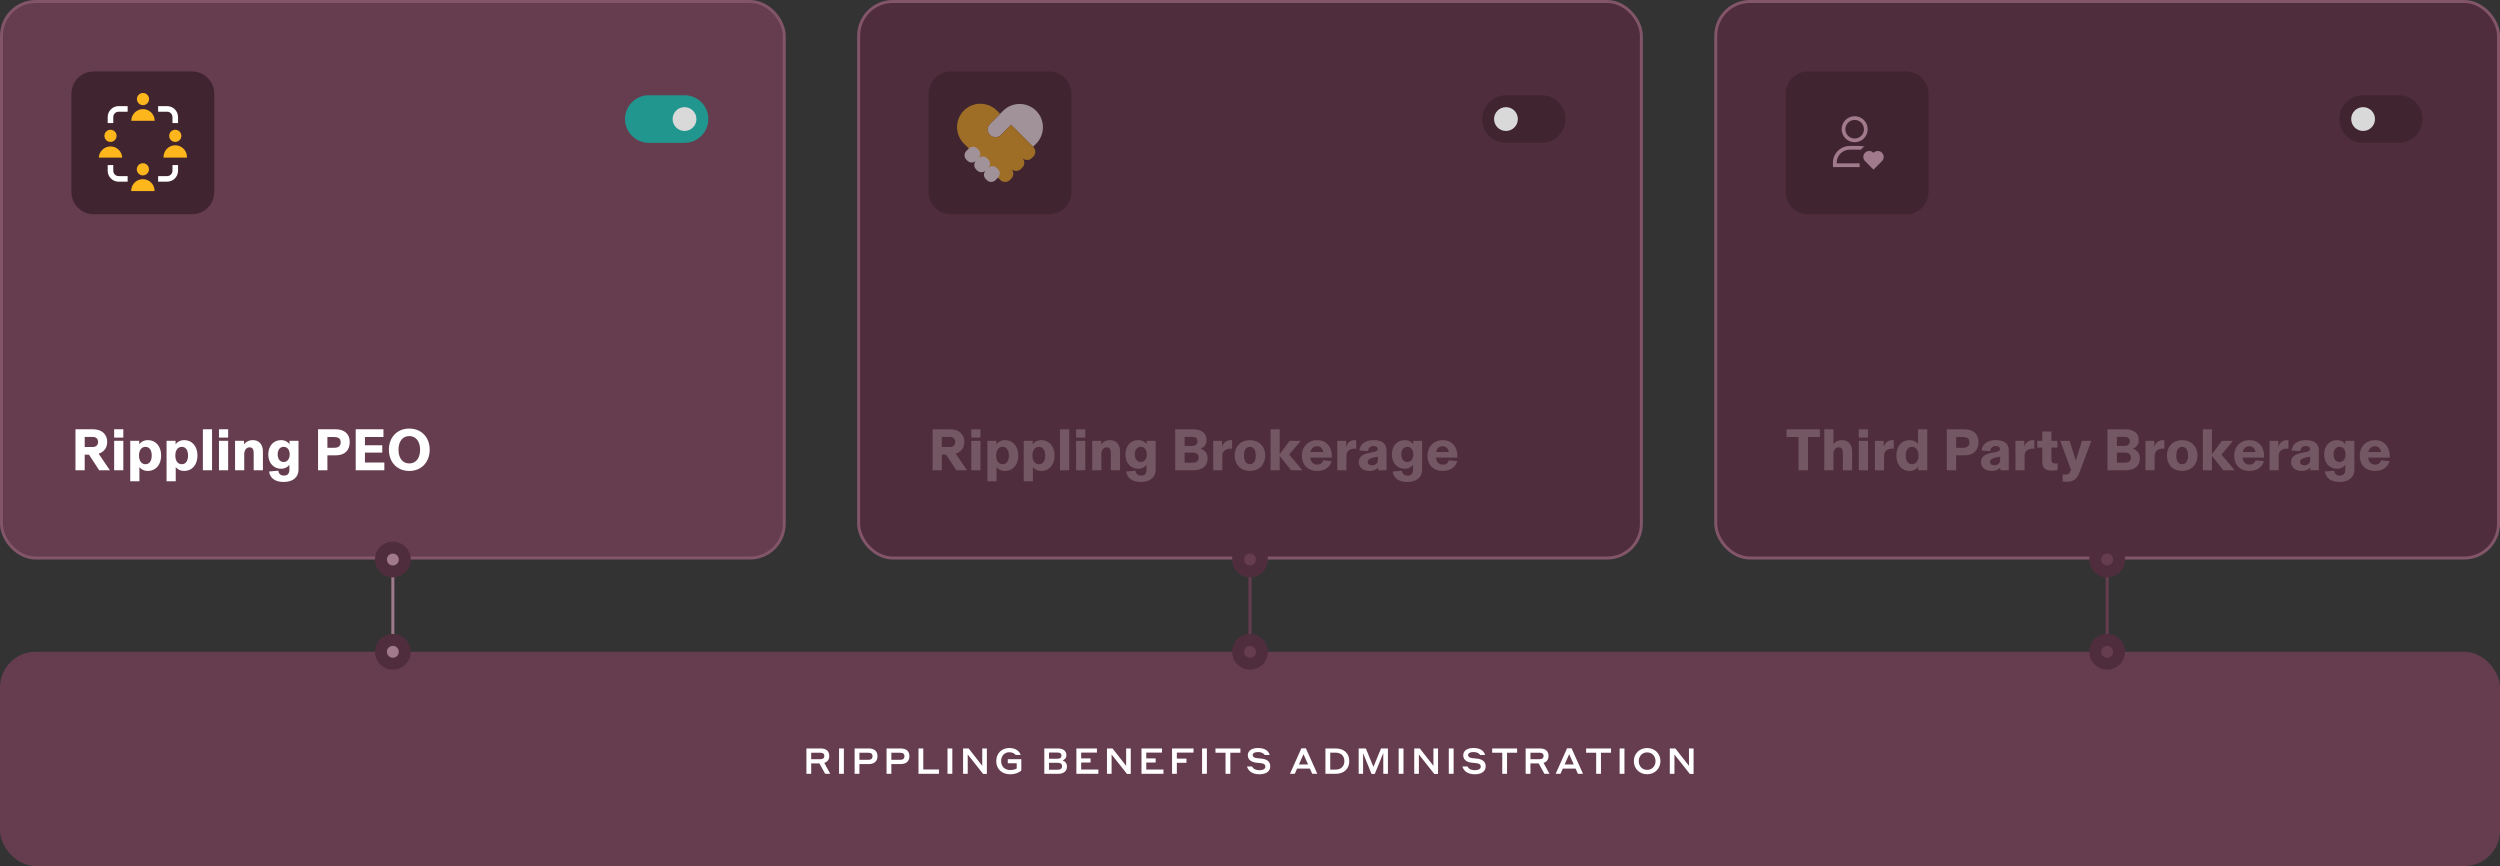 <svg width="840" height="291" viewBox="0 0 840 291" fill="none" xmlns="http://www.w3.org/2000/svg">
<rect x="0" y="0" width="840" height="291" fill="#333333" stroke="none"/>
<rect x="0.5" y="0.5" width="263" height="187" rx="11.5" fill="#663D4F"/>
<rect x="0.5" y="0.5" width="263" height="187" rx="11.5" stroke="#825568"/>
<g clip-path="url(#clip0_3951_4118)">
<path d="M64.5 24H31.5C27.358 24 24 27.358 24 31.5V64.5C24 68.642 27.358 72 31.5 72H64.5C68.642 72 72 68.642 72 64.5V31.5C72 27.358 68.642 24 64.5 24Z" fill="#402530"/>
<path d="M48.045 35.333C49.173 35.333 50.088 34.418 50.088 33.29C50.088 32.161 49.173 31.247 48.045 31.247C46.917 31.247 46.002 32.161 46.002 33.29C46.002 34.418 46.917 35.333 48.045 35.333Z" fill="#FDB71C"/>
<path d="M51.978 40.594C51.978 39.551 51.563 38.55 50.826 37.813C50.088 37.075 49.088 36.661 48.045 36.661C47.002 36.661 46.002 37.075 45.264 37.813C44.526 38.55 44.112 39.551 44.112 40.594H51.978Z" fill="#FDB71C"/>
<path d="M37.129 47.688C38.257 47.688 39.172 46.773 39.172 45.645C39.172 44.517 38.257 43.602 37.129 43.602C36.001 43.602 35.086 44.517 35.086 45.645C35.086 46.773 36.001 47.688 37.129 47.688Z" fill="#FDB71C"/>
<path d="M41.062 52.949C41.013 51.939 40.577 50.987 39.845 50.29C39.113 49.593 38.141 49.204 37.13 49.204C36.119 49.204 35.146 49.593 34.414 50.29C33.682 50.987 33.246 51.939 33.197 52.949H41.062Z" fill="#FDB71C"/>
<path d="M60.775 46.427C61.206 45.384 60.712 44.189 59.669 43.758C58.627 43.326 57.432 43.821 57 44.863C56.568 45.906 57.063 47.1 58.106 47.532C59.148 47.964 60.343 47.469 60.775 46.427Z" fill="#FDB71C"/>
<path d="M62.82 52.949C62.846 52.416 62.764 51.884 62.578 51.384C62.392 50.884 62.106 50.428 61.739 50.041C61.371 49.655 60.928 49.348 60.438 49.138C59.948 48.928 59.42 48.819 58.887 48.819C58.354 48.819 57.826 48.928 57.336 49.138C56.846 49.348 56.404 49.655 56.036 50.041C55.668 50.428 55.383 50.884 55.197 51.384C55.011 51.884 54.928 52.416 54.954 52.949H62.82Z" fill="#FDB71C"/>
<path d="M48.008 58.929C49.136 58.929 50.05 58.015 50.05 56.887C50.05 55.758 49.136 54.844 48.008 54.844C46.879 54.844 45.965 55.758 45.965 56.887C45.965 58.015 46.879 58.929 48.008 58.929Z" fill="#FDB71C"/>
<path d="M51.938 64.192C51.946 63.67 51.85 63.152 51.656 62.668C51.462 62.184 51.173 61.743 50.807 61.371C50.441 61 50.005 60.705 49.524 60.503C49.043 60.302 48.527 60.198 48.005 60.198C47.484 60.198 46.967 60.302 46.486 60.503C46.005 60.705 45.569 61 45.203 61.371C44.837 61.743 44.548 62.184 44.355 62.668C44.16 63.152 44.065 63.67 44.073 64.192H51.938Z" fill="#FDB71C"/>
<path d="M56.156 35.659H53.127V37.534H56.156C56.631 37.534 57.086 37.723 57.422 38.059C57.758 38.394 57.946 38.85 57.947 39.324V41.344H59.822V39.324C59.821 38.352 59.434 37.421 58.747 36.733C58.06 36.046 57.128 35.66 56.156 35.659V35.659Z" fill="white"/>
<path d="M36.188 39.324V41.344H38.062V39.324C38.063 38.85 38.252 38.394 38.587 38.059C38.923 37.723 39.378 37.534 39.853 37.534H42.886V35.659H39.856C38.884 35.659 37.951 36.045 37.263 36.732C36.575 37.42 36.188 38.352 36.188 39.324V39.324Z" fill="white"/>
<path d="M38.062 57.381V55.458H36.188V57.381C36.188 58.352 36.575 59.284 37.262 59.971C37.95 60.659 38.881 61.045 39.853 61.046H42.886V59.171H39.856C39.381 59.172 38.925 58.983 38.589 58.647C38.252 58.311 38.063 57.856 38.062 57.381V57.381Z" fill="white"/>
<path d="M57.951 57.381C57.95 57.855 57.761 58.31 57.426 58.646C57.09 58.982 56.635 59.171 56.16 59.171H53.127V61.046H56.156C57.128 61.045 58.06 60.659 58.747 59.971C59.434 59.284 59.821 58.352 59.822 57.381V55.458H57.947L57.951 57.381Z" fill="white"/>
</g>
<path d="M210 40C210 44.419 213.581 48 218 48H230C234.419 48 238 44.419 238 40C238 35.581 234.419 32 230 32H218C213.581 32 210 35.581 210 40Z" fill="#20968F"/>
<circle cx="230" cy="40" r="4" fill="#D9D9D9"/>
<path d="M36.92 158H33.32L29.9 152.76H28.46V158H25.36V144.24H31.26C34.26 144.24 36.02 145.96 36.02 148.46C36.02 150.72 34.7 151.92 33.14 152.44L36.92 158ZM31.1 146.8H28.46V150.2H31.1C32.3 150.2 32.96 149.5 32.96 148.5C32.96 147.48 32.32 146.8 31.1 146.8ZM41.436 147.04H38.356V144.24H41.436V147.04ZM41.436 158H38.356V148.12H41.436V158ZM46.843 161.7H43.763V148.12H46.783V149.28C47.343 148.52 48.303 147.88 49.723 147.88C52.323 147.88 54.143 149.96 54.143 153.06C54.143 156.16 52.323 158.24 49.723 158.24C48.243 158.24 47.343 157.58 46.843 156.96V161.7ZM48.883 155.98C50.243 155.98 50.983 154.8 50.983 153.06C50.983 151.32 50.243 150.14 48.883 150.14C47.543 150.14 46.703 151.28 46.703 153.06C46.703 154.84 47.543 155.98 48.883 155.98ZM59.046 161.7H55.966V148.12H58.986V149.28C59.546 148.52 60.506 147.88 61.926 147.88C64.526 147.88 66.346 149.96 66.346 153.06C66.346 156.16 64.526 158.24 61.926 158.24C60.446 158.24 59.546 157.58 59.046 156.96V161.7ZM61.086 155.98C62.446 155.98 63.186 154.8 63.186 153.06C63.186 151.32 62.446 150.14 61.086 150.14C59.746 150.14 58.906 151.28 58.906 153.06C58.906 154.84 59.746 155.98 61.086 155.98ZM71.249 158H68.169V144.24H71.249V158ZM76.655 147.04H73.575V144.24H76.655V147.04ZM76.655 158H73.575V148.12H76.655V158ZM82.061 158H78.981V148.12H81.981V149.28H82.001C82.521 148.58 83.521 147.88 84.941 147.88C86.801 147.88 88.341 149.08 88.341 151.68V158H85.241V152.54C85.241 151.26 85.081 150.3 83.841 150.3C82.801 150.3 82.061 151.26 82.061 152.6V158ZM95.279 161.94C92.399 161.94 90.679 160.6 90.419 158.42L93.499 158.16C93.679 159.26 94.299 159.8 95.419 159.8C96.519 159.8 97.239 159.22 97.239 157.8V156.18C96.659 156.96 95.699 157.5 94.419 157.5C92.039 157.5 90.139 155.66 90.139 152.7C90.139 149.7 92.039 147.88 94.419 147.88C95.799 147.88 96.739 148.5 97.279 149.24V148.12H100.299V157.64C100.299 160.58 98.219 161.94 95.279 161.94ZM95.319 155.24C96.579 155.24 97.339 154.12 97.339 152.68C97.339 151.24 96.619 150.14 95.319 150.14C93.999 150.14 93.299 151.26 93.299 152.68C93.299 154.1 93.999 155.24 95.319 155.24ZM106.868 144.24H112.768C115.568 144.24 117.508 145.68 117.508 148.5C117.508 151.46 115.688 153 112.788 153H110.008V158H106.868V144.24ZM110.008 150.46H112.268C113.648 150.46 114.468 149.92 114.468 148.58C114.468 147.22 113.488 146.84 112.208 146.84H110.008V150.46ZM122.62 152.08V155.4H129.14V158H119.52V144.24H128.84V146.84H122.62V149.6H128.44V152.08H122.62ZM137.513 158.24C133.413 158.24 130.673 155.28 130.673 151.12C130.673 146.94 133.413 144 137.513 144C141.613 144 144.373 146.94 144.373 151.12C144.373 155.28 141.593 158.24 137.513 158.24ZM137.513 155.72C139.833 155.72 141.153 153.84 141.153 151.12C141.153 148.4 139.813 146.52 137.513 146.52C135.213 146.52 133.893 148.4 133.893 151.12C133.893 153.84 135.213 155.72 137.513 155.72Z" fill="white"/>
<rect x="288.5" y="0.502" width="263" height="187" rx="11.5" fill="#502D3C"/>
<rect x="288.5" y="0.502" width="263" height="187" rx="11.5" stroke="#825568"/>
<g clip-path="url(#clip1_3951_4118)">
<path d="M352.5 24.002H319.5C315.358 24.002 312 27.36 312 31.502V64.502C312 68.644 315.358 72.002 319.5 72.002H352.5C356.642 72.002 360 68.644 360 64.502V31.502C360 27.36 356.642 24.002 352.5 24.002Z" fill="#402530"/>
<g opacity="0.5">
<path d="M348.134 37.221C347.407 36.493 346.543 35.916 345.593 35.523C344.643 35.129 343.624 34.926 342.595 34.926C341.567 34.926 340.548 35.129 339.598 35.523C338.647 35.916 337.784 36.493 337.057 37.221L336.047 38.23L332.625 41.646C332.136 42.136 331.861 42.8 331.861 43.492C331.861 44.185 332.136 44.849 332.625 45.339C332.867 45.581 333.155 45.773 333.472 45.905C333.789 46.036 334.128 46.103 334.471 46.103C334.814 46.103 335.154 46.036 335.471 45.905C335.787 45.773 336.075 45.581 336.318 45.339L339.703 41.953L339.744 41.995L339.739 41.953L347.106 49.321L348.13 48.296C349.599 46.828 350.425 44.836 350.426 42.759C350.426 40.682 349.602 38.69 348.134 37.221V37.221Z" fill="white"/>
<path d="M342.21 44.421L339.743 41.953L339.748 41.995L339.707 41.953L336.322 45.339C336.079 45.581 335.791 45.773 335.474 45.905C335.158 46.036 334.818 46.103 334.475 46.103C334.132 46.103 333.793 46.036 333.476 45.905C333.159 45.773 332.871 45.581 332.629 45.339V45.339C332.139 44.849 331.865 44.185 331.865 43.492C331.865 42.8 332.139 42.136 332.629 41.646L336.032 38.243L334.943 37.155C334.216 36.428 333.353 35.851 332.402 35.457C331.452 35.063 330.433 34.861 329.405 34.861C328.376 34.861 327.357 35.063 326.407 35.457C325.457 35.851 324.593 36.428 323.866 37.155V37.155C323.139 37.883 322.562 38.746 322.168 39.696C321.774 40.647 321.572 41.665 321.572 42.694C321.572 43.722 321.774 44.741 322.168 45.691C322.562 46.642 323.139 47.505 323.866 48.233L325.548 49.914L335.338 59.656L335.325 59.691L336.112 60.477C336.538 60.904 337.117 61.143 337.72 61.143C338.323 61.143 338.901 60.904 339.328 60.477L339.803 60.001C340.015 59.79 340.182 59.539 340.297 59.263C340.411 58.987 340.47 58.691 340.47 58.393C340.47 58.094 340.411 57.798 340.297 57.522C340.182 57.246 340.015 56.996 339.803 56.785C340.015 56.996 340.265 57.163 340.541 57.278C340.817 57.392 341.113 57.451 341.412 57.451C341.71 57.451 342.006 57.392 342.282 57.278C342.558 57.163 342.809 56.996 343.02 56.785L343.496 56.309C343.708 56.098 343.875 55.847 343.99 55.571C344.104 55.295 344.163 55 344.163 54.701C344.163 54.402 344.104 54.106 343.99 53.83C343.875 53.554 343.708 53.304 343.496 53.093C343.923 53.519 344.501 53.758 345.105 53.758C345.708 53.758 346.286 53.519 346.713 53.093L347.189 52.616C347.615 52.19 347.855 51.611 347.855 51.008C347.855 50.405 347.615 49.827 347.189 49.4L342.21 44.421Z" fill="#FDB71C"/>
<path d="M335.312 56.815L334.928 56.43C334.545 56.048 334.028 55.834 333.488 55.834C332.947 55.834 332.43 56.048 332.048 56.43C332.237 56.241 332.387 56.017 332.489 55.77C332.592 55.523 332.644 55.258 332.644 54.991C332.644 54.723 332.592 54.458 332.489 54.211C332.387 53.964 332.237 53.74 332.048 53.551L331.664 53.167C331.282 52.785 330.764 52.571 330.224 52.571C329.684 52.571 329.166 52.785 328.784 53.167C329.166 52.785 329.38 52.267 329.38 51.727C329.38 51.187 329.166 50.669 328.784 50.287L328.4 49.902C328.018 49.521 327.5 49.306 326.96 49.306C326.42 49.306 325.902 49.521 325.52 49.902L324.676 50.746C324.294 51.128 324.08 51.646 324.08 52.186C324.08 52.726 324.294 53.244 324.676 53.626L325.06 54.01C325.442 54.392 325.96 54.606 326.5 54.606C327.04 54.606 327.558 54.392 327.939 54.01C327.558 54.392 327.343 54.91 327.343 55.45C327.343 55.99 327.558 56.508 327.939 56.89L328.324 57.275C328.706 57.657 329.224 57.871 329.764 57.871C330.304 57.871 330.822 57.657 331.204 57.275C330.822 57.657 330.608 58.175 330.608 58.715C330.608 59.255 330.822 59.773 331.204 60.155L331.588 60.538C331.777 60.727 332.002 60.878 332.249 60.98C332.496 61.083 332.761 61.135 333.028 61.135C333.296 61.135 333.56 61.083 333.808 60.98C334.055 60.878 334.279 60.727 334.468 60.538L335.312 59.694C335.694 59.312 335.908 58.795 335.908 58.255C335.908 57.715 335.694 57.197 335.312 56.815Z" fill="white"/>
</g>
</g>
<path d="M498 40.002C498 44.421 501.581 48.002 506 48.002H518C522.419 48.002 526 44.421 526 40.002C526 35.583 522.419 32.002 518 32.002H506C501.581 32.002 498 35.583 498 40.002Z" fill="#402530"/>
<circle cx="506" cy="40.002" r="4" fill="#D9D9D9"/>
<path opacity="0.2" d="M324.92 158.002H321.32L317.9 152.762H316.46V158.002H313.36V144.242H319.26C322.26 144.242 324.02 145.962 324.02 148.462C324.02 150.722 322.7 151.922 321.14 152.442L324.92 158.002ZM319.1 146.802H316.46V150.202H319.1C320.3 150.202 320.96 149.502 320.96 148.502C320.96 147.482 320.32 146.802 319.1 146.802ZM329.436 147.042H326.356V144.242H329.436V147.042ZM329.436 158.002H326.356V148.122H329.436V158.002ZM334.843 161.702H331.763V148.122H334.783V149.282C335.343 148.522 336.303 147.882 337.723 147.882C340.323 147.882 342.143 149.962 342.143 153.062C342.143 156.162 340.323 158.242 337.723 158.242C336.243 158.242 335.343 157.582 334.843 156.962V161.702ZM336.883 155.982C338.243 155.982 338.983 154.802 338.983 153.062C338.983 151.322 338.243 150.142 336.883 150.142C335.543 150.142 334.703 151.282 334.703 153.062C334.703 154.842 335.543 155.982 336.883 155.982ZM347.046 161.702H343.966V148.122H346.986V149.282C347.546 148.522 348.506 147.882 349.926 147.882C352.526 147.882 354.346 149.962 354.346 153.062C354.346 156.162 352.526 158.242 349.926 158.242C348.446 158.242 347.546 157.582 347.046 156.962V161.702ZM349.086 155.982C350.446 155.982 351.186 154.802 351.186 153.062C351.186 151.322 350.446 150.142 349.086 150.142C347.746 150.142 346.906 151.282 346.906 153.062C346.906 154.842 347.746 155.982 349.086 155.982ZM359.249 158.002H356.169V144.242H359.249V158.002ZM364.655 147.042H361.575V144.242H364.655V147.042ZM364.655 158.002H361.575V148.122H364.655V158.002ZM370.061 158.002H366.981V148.122H369.981V149.282H370.001C370.521 148.582 371.521 147.882 372.941 147.882C374.801 147.882 376.341 149.082 376.341 151.682V158.002H373.241V152.542C373.241 151.262 373.081 150.302 371.841 150.302C370.801 150.302 370.061 151.262 370.061 152.602V158.002ZM383.279 161.942C380.399 161.942 378.679 160.602 378.419 158.422L381.499 158.162C381.679 159.262 382.299 159.802 383.419 159.802C384.519 159.802 385.239 159.222 385.239 157.802V156.182C384.659 156.962 383.699 157.502 382.419 157.502C380.039 157.502 378.139 155.662 378.139 152.702C378.139 149.702 380.039 147.882 382.419 147.882C383.799 147.882 384.739 148.502 385.279 149.242V148.122H388.299V157.642C388.299 160.582 386.219 161.942 383.279 161.942ZM383.319 155.242C384.579 155.242 385.339 154.122 385.339 152.682C385.339 151.242 384.619 150.142 383.319 150.142C381.999 150.142 381.299 151.262 381.299 152.682C381.299 154.102 381.999 155.242 383.319 155.242ZM400.948 158.002H394.868V144.242H400.808C403.648 144.242 405.388 145.462 405.388 147.902C405.388 149.762 404.028 150.562 403.368 150.782V150.802C404.208 150.982 405.768 151.882 405.768 154.002C405.768 156.762 403.788 158.002 400.948 158.002ZM398.028 146.782V149.842H400.528C401.548 149.842 402.368 149.382 402.368 148.242C402.368 147.122 401.548 146.782 400.568 146.782H398.028ZM398.028 152.082V155.462H400.788C401.948 155.462 402.748 154.982 402.748 153.722C402.748 152.562 401.948 152.082 400.788 152.082H398.028ZM413.529 147.882C413.669 147.882 413.789 147.882 413.989 147.902V150.762C413.769 150.742 413.649 150.742 413.469 150.742C411.829 150.742 410.709 151.542 410.709 153.202V158.002H407.649V148.122H410.609V150.122C411.009 148.842 412.009 147.882 413.529 147.882ZM419.961 158.242C416.941 158.242 414.841 156.162 414.841 153.062C414.841 149.962 416.941 147.882 419.961 147.882C422.981 147.882 425.101 149.962 425.101 153.062C425.101 156.162 422.981 158.242 419.961 158.242ZM419.961 155.982C421.301 155.982 421.941 154.782 421.941 153.062C421.941 151.342 421.301 150.142 419.961 150.142C418.641 150.142 417.981 151.342 417.981 153.062C417.981 154.782 418.641 155.982 419.961 155.982ZM433.179 152.742L437.599 158.002H433.819L429.979 153.182V158.002H426.919V144.242H429.979V152.602L433.319 148.122H437.039L433.179 152.742ZM447.49 153.042V153.762H440.29C440.41 155.262 441.29 156.122 442.61 156.122C443.71 156.122 444.39 155.502 444.61 154.662L447.45 154.942C446.93 156.722 445.41 158.242 442.55 158.242C439.57 158.242 437.45 156.382 437.45 153.062C437.45 150.022 439.61 147.882 442.55 147.882C445.49 147.882 447.49 150.022 447.49 153.042ZM440.35 151.862H444.57C444.49 150.842 443.75 149.942 442.55 149.942C441.33 149.942 440.51 150.782 440.35 151.862ZM455.213 147.882C455.353 147.882 455.473 147.882 455.673 147.902V150.762C455.453 150.742 455.333 150.742 455.153 150.742C453.513 150.742 452.393 151.542 452.393 153.202V158.002H449.333V148.122H452.293V150.122C452.693 148.842 453.693 147.882 455.213 147.882ZM460.144 158.242C458.104 158.242 456.544 157.122 456.544 155.262C456.544 153.282 458.164 152.542 460.364 152.102L461.564 151.882C462.424 151.702 462.924 151.502 462.924 150.842C462.924 150.302 462.424 149.862 461.524 149.862C460.424 149.862 459.724 150.542 459.664 151.562L456.744 151.382C456.904 149.342 458.624 147.882 461.484 147.882C464.344 147.882 465.884 149.022 465.884 151.382V158.002H463.044V157.102H463.024C462.564 157.702 461.544 158.242 460.144 158.242ZM461.024 156.342C462.144 156.342 462.984 155.662 462.984 154.522V153.442C462.044 153.582 461.184 153.762 460.564 154.022C459.944 154.282 459.564 154.642 459.564 155.202C459.564 155.922 460.184 156.342 461.024 156.342ZM472.814 161.942C469.934 161.942 468.214 160.602 467.954 158.422L471.034 158.162C471.214 159.262 471.834 159.802 472.954 159.802C474.054 159.802 474.774 159.222 474.774 157.802V156.182C474.194 156.962 473.234 157.502 471.954 157.502C469.574 157.502 467.674 155.662 467.674 152.702C467.674 149.702 469.574 147.882 471.954 147.882C473.334 147.882 474.274 148.502 474.814 149.242V148.122H477.834V157.642C477.834 160.582 475.754 161.942 472.814 161.942ZM472.854 155.242C474.114 155.242 474.874 154.122 474.874 152.682C474.874 151.242 474.154 150.142 472.854 150.142C471.534 150.142 470.834 151.262 470.834 152.682C470.834 154.102 471.534 155.242 472.854 155.242ZM489.682 153.042V153.762H482.482C482.602 155.262 483.482 156.122 484.802 156.122C485.902 156.122 486.582 155.502 486.802 154.662L489.642 154.942C489.122 156.722 487.602 158.242 484.742 158.242C481.762 158.242 479.642 156.382 479.642 153.062C479.642 150.022 481.802 147.882 484.742 147.882C487.682 147.882 489.682 150.022 489.682 153.042ZM482.542 151.862H486.762C486.682 150.842 485.942 149.942 484.742 149.942C483.522 149.942 482.702 150.782 482.542 151.862Z" fill="white"/>
<rect x="576.5" y="0.502" width="263" height="187" rx="11.5" fill="#502D3C"/>
<rect x="576.5" y="0.502" width="263" height="187" rx="11.5" stroke="#825568"/>
<g clip-path="url(#clip2_3951_4118)">
<path d="M640.5 24.002H607.5C603.358 24.002 600 27.36 600 31.502V64.502C600 68.644 603.358 72.002 607.5 72.002H640.5C644.642 72.002 648 68.644 648 64.502V31.502C648 27.36 644.642 24.002 640.5 24.002Z" fill="#402530"/>
</g>
<path d="M618.792 43.419C618.792 41.003 620.75 39.044 623.167 39.044C625.583 39.044 627.542 41.003 627.542 43.419C627.542 45.835 625.582 47.794 623.167 47.794C620.751 47.794 618.792 45.835 618.792 43.419ZM623.167 40.294C621.441 40.294 620.042 41.693 620.042 43.419C620.042 45.145 621.441 46.544 623.167 46.544C624.892 46.544 626.292 45.145 626.292 43.419C626.292 41.693 624.892 40.294 623.167 40.294Z" fill="#A17A8B"/>
<g clip-path="url(#clip3_3951_4118)">
<path d="M629.459 51.312C628.684 50.533 627.428 50.533 626.653 51.312C625.879 52.089 625.879 53.349 626.653 54.127L629.5 56.986L632.347 54.127C633.121 53.349 633.121 52.089 632.347 51.312C631.572 50.533 630.316 50.533 629.541 51.312L629.5 51.353L629.459 51.312Z" fill="#A17A8B"/>
</g>
<path d="M624.833 49.044C625.421 49.044 625.987 49.135 626.52 49.303C626.202 49.392 625.903 49.561 625.653 49.812C625.501 49.964 625.379 50.135 625.287 50.317C625.138 50.302 624.986 50.294 624.833 50.294H621.5C619.084 50.294 617.125 52.253 617.125 54.669V54.877H624.827V56.127H615.875V54.669C615.875 51.562 618.393 49.044 621.5 49.044H624.833Z" fill="#A17A8B"/>
<path d="M786 40.002C786 44.421 789.581 48.002 794 48.002H806C810.419 48.002 814 44.421 814 40.002C814 35.583 810.419 32.002 806 32.002H794C789.581 32.002 786 35.583 786 40.002Z" fill="#402530"/>
<circle cx="794" cy="40.002" r="4" fill="#D9D9D9"/>
<path opacity="0.2" d="M607.48 158.002H604.3V146.842H600.26V144.242H611.48V146.842H607.48V158.002ZM616.03 158.002H612.95V144.242H616.03V149.182H616.05C616.59 148.522 617.57 147.882 618.91 147.882C620.77 147.882 622.31 149.082 622.31 151.682V158.002H619.21V152.542C619.21 151.262 619.05 150.302 617.81 150.302C616.77 150.302 616.03 151.262 616.03 152.602V158.002ZM627.647 147.042H624.567V144.242H627.647V147.042ZM627.647 158.002H624.567V148.122H627.647V158.002ZM635.854 147.882C635.994 147.882 636.114 147.882 636.314 147.902V150.762C636.094 150.742 635.974 150.742 635.794 150.742C634.154 150.742 633.034 151.542 633.034 153.202V158.002H629.974V148.122H632.934V150.122C633.334 148.842 634.334 147.882 635.854 147.882ZM641.585 158.242C638.985 158.242 637.185 156.162 637.185 153.062C637.185 149.962 638.985 147.882 641.585 147.882C643.065 147.882 643.985 148.542 644.465 149.162V144.242H647.565V158.002H644.525V156.842C643.985 157.602 643.005 158.242 641.585 158.242ZM642.425 155.982C643.765 155.982 644.625 154.842 644.625 153.062C644.625 151.282 643.765 150.142 642.425 150.142C641.065 150.142 640.325 151.322 640.325 153.062C640.325 154.802 641.065 155.982 642.425 155.982ZM654.13 144.242H660.03C662.83 144.242 664.77 145.682 664.77 148.502C664.77 151.462 662.95 153.002 660.05 153.002H657.27V158.002H654.13V144.242ZM657.27 150.462H659.53C660.91 150.462 661.73 149.922 661.73 148.582C661.73 147.222 660.75 146.842 659.47 146.842H657.27V150.462ZM669.211 158.242C667.171 158.242 665.611 157.122 665.611 155.262C665.611 153.282 667.231 152.542 669.431 152.102L670.631 151.882C671.491 151.702 671.991 151.502 671.991 150.842C671.991 150.302 671.491 149.862 670.591 149.862C669.491 149.862 668.791 150.542 668.731 151.562L665.811 151.382C665.971 149.342 667.691 147.882 670.551 147.882C673.411 147.882 674.951 149.022 674.951 151.382V158.002H672.111V157.102H672.091C671.631 157.702 670.611 158.242 669.211 158.242ZM670.091 156.342C671.211 156.342 672.051 155.662 672.051 154.522V153.442C671.111 153.582 670.251 153.762 669.631 154.022C669.011 154.282 668.631 154.642 668.631 155.202C668.631 155.922 669.251 156.342 670.091 156.342ZM683.08 147.882C683.22 147.882 683.34 147.882 683.54 147.902V150.762C683.32 150.742 683.2 150.742 683.02 150.742C681.38 150.742 680.26 151.542 680.26 153.202V158.002H677.2V148.122H680.16V150.122C680.56 148.842 681.56 147.882 683.08 147.882ZM689.481 158.142C687.981 158.142 686.941 157.682 686.501 156.762C686.261 156.322 686.201 155.782 686.201 154.982V150.402H684.521V148.122H686.201V145.002H689.281V148.122H691.301V150.402H689.281V154.582C689.281 155.442 689.761 155.742 690.501 155.742C690.881 155.742 691.081 155.702 691.361 155.662V157.942C690.781 158.062 690.141 158.142 689.481 158.142ZM697.469 154.802L699.529 148.122H702.689L698.829 158.442C697.889 160.982 696.809 161.862 694.369 161.862C693.849 161.862 693.429 161.802 693.029 161.742V159.402C693.389 159.442 693.629 159.462 693.969 159.462C694.909 159.462 695.309 159.082 695.629 158.422L695.869 157.922L692.249 148.122H695.409L697.469 154.802ZM714.19 158.002H708.11V144.242H714.05C716.89 144.242 718.63 145.462 718.63 147.902C718.63 149.762 717.27 150.562 716.61 150.782V150.802C717.45 150.982 719.01 151.882 719.01 154.002C719.01 156.762 717.03 158.002 714.19 158.002ZM711.27 146.782V149.842H713.77C714.79 149.842 715.61 149.382 715.61 148.242C715.61 147.122 714.79 146.782 713.81 146.782H711.27ZM711.27 152.082V155.462H714.03C715.19 155.462 715.99 154.982 715.99 153.722C715.99 152.562 715.19 152.082 714.03 152.082H711.27ZM726.772 147.882C726.912 147.882 727.032 147.882 727.232 147.902V150.762C727.012 150.742 726.892 150.742 726.712 150.742C725.072 150.742 723.952 151.542 723.952 153.202V158.002H720.892V148.122H723.852V150.122C724.252 148.842 725.252 147.882 726.772 147.882ZM733.203 158.242C730.183 158.242 728.083 156.162 728.083 153.062C728.083 149.962 730.183 147.882 733.203 147.882C736.223 147.882 738.343 149.962 738.343 153.062C738.343 156.162 736.223 158.242 733.203 158.242ZM733.203 155.982C734.543 155.982 735.183 154.782 735.183 153.062C735.183 151.342 734.543 150.142 733.203 150.142C731.883 150.142 731.223 151.342 731.223 153.062C731.223 154.782 731.883 155.982 733.203 155.982ZM746.421 152.742L750.841 158.002H747.061L743.221 153.182V158.002H740.161V144.242H743.221V152.602L746.561 148.122H750.281L746.421 152.742ZM760.732 153.042V153.762H753.532C753.652 155.262 754.532 156.122 755.852 156.122C756.952 156.122 757.632 155.502 757.852 154.662L760.692 154.942C760.172 156.722 758.652 158.242 755.792 158.242C752.812 158.242 750.692 156.382 750.692 153.062C750.692 150.022 752.852 147.882 755.792 147.882C758.732 147.882 760.732 150.022 760.732 153.042ZM753.592 151.862H757.812C757.732 150.842 756.992 149.942 755.792 149.942C754.572 149.942 753.752 150.782 753.592 151.862ZM768.455 147.882C768.595 147.882 768.715 147.882 768.915 147.902V150.762C768.695 150.742 768.575 150.742 768.395 150.742C766.755 150.742 765.635 151.542 765.635 153.202V158.002H762.575V148.122H765.535V150.122C765.935 148.842 766.935 147.882 768.455 147.882ZM773.387 158.242C771.347 158.242 769.787 157.122 769.787 155.262C769.787 153.282 771.407 152.542 773.607 152.102L774.807 151.882C775.667 151.702 776.167 151.502 776.167 150.842C776.167 150.302 775.667 149.862 774.767 149.862C773.667 149.862 772.967 150.542 772.907 151.562L769.987 151.382C770.147 149.342 771.867 147.882 774.727 147.882C777.587 147.882 779.127 149.022 779.127 151.382V158.002H776.287V157.102H776.267C775.807 157.702 774.787 158.242 773.387 158.242ZM774.267 156.342C775.387 156.342 776.227 155.662 776.227 154.522V153.442C775.287 153.582 774.427 153.762 773.807 154.022C773.187 154.282 772.807 154.642 772.807 155.202C772.807 155.922 773.427 156.342 774.267 156.342ZM786.056 161.942C783.176 161.942 781.456 160.602 781.196 158.422L784.276 158.162C784.456 159.262 785.076 159.802 786.196 159.802C787.296 159.802 788.016 159.222 788.016 157.802V156.182C787.436 156.962 786.476 157.502 785.196 157.502C782.816 157.502 780.916 155.662 780.916 152.702C780.916 149.702 782.816 147.882 785.196 147.882C786.576 147.882 787.516 148.502 788.056 149.242V148.122H791.076V157.642C791.076 160.582 788.996 161.942 786.056 161.942ZM786.096 155.242C787.356 155.242 788.116 154.122 788.116 152.682C788.116 151.242 787.396 150.142 786.096 150.142C784.776 150.142 784.076 151.262 784.076 152.682C784.076 154.102 784.776 155.242 786.096 155.242ZM802.924 153.042V153.762H795.724C795.844 155.262 796.724 156.122 798.044 156.122C799.144 156.122 799.824 155.502 800.044 154.662L802.884 154.942C802.364 156.722 800.844 158.242 797.984 158.242C795.004 158.242 792.884 156.382 792.884 153.062C792.884 150.022 795.044 147.882 797.984 147.882C800.924 147.882 802.924 150.022 802.924 153.042ZM795.784 151.862H800.004C799.924 150.842 799.184 149.942 797.984 149.942C796.764 149.942 795.944 150.782 795.784 151.862Z" fill="white"/>
<rect y="219" width="840" height="72" rx="12" fill="#663D4F"/>
<path d="M270.955 260V251.48H275.719C277.591 251.48 278.635 252.344 278.635 254.024C278.635 255.176 278.047 255.992 276.955 256.328L278.959 260H277.255L275.323 256.496H272.563V260H270.955ZM275.587 252.908H272.563V255.092H275.587C276.511 255.092 276.979 254.732 276.979 254.024C276.979 253.244 276.511 252.908 275.587 252.908ZM281.92 260V251.48H283.54V260H281.92ZM287.155 260V251.48H291.859C293.779 251.48 294.835 252.392 294.835 254.084C294.835 255.728 293.779 256.736 291.859 256.736H288.763V260H287.155ZM291.775 252.92H288.763V255.296H291.775C292.723 255.296 293.179 254.828 293.179 254.108C293.179 253.34 292.735 252.92 291.775 252.92ZM297.885 260V251.48H302.589C304.509 251.48 305.565 252.392 305.565 254.084C305.565 255.728 304.509 256.736 302.589 256.736H299.493V260H297.885ZM302.505 252.92H299.493V255.296H302.505C303.453 255.296 303.909 254.828 303.909 254.108C303.909 253.34 303.465 252.92 302.505 252.92ZM315.491 258.548V260H308.615V251.48H310.223V258.548H315.491ZM318.362 260V251.48H319.982V260H318.362ZM331.588 251.48V260.036H330.328L325.156 253.508V260H323.596V251.48H325.468L330.04 257.324V251.48H331.588ZM343.162 258.896C342.586 259.412 341.362 260.156 339.406 260.156C336.574 260.156 334.738 258.344 334.738 255.716C334.738 253.172 336.562 251.324 339.118 251.324C341.626 251.324 342.67 252.752 342.958 253.664H341.254C341.002 253.352 340.378 252.752 339.118 252.752C337.438 252.752 336.382 254.036 336.382 255.716C336.382 257.492 337.546 258.728 339.418 258.728C340.522 258.728 341.266 258.44 341.614 258.2V256.46H338.614V255.092H343.162V258.896ZM350.889 260V251.48H355.449C357.309 251.48 358.305 252.344 358.305 253.784C358.305 254.72 357.669 255.284 357.021 255.512C357.813 255.764 358.497 256.448 358.497 257.564C358.497 259.052 357.489 260 355.521 260H350.889ZM355.269 252.848H352.473V254.936H355.269C356.193 254.936 356.649 254.588 356.649 253.892C356.649 253.172 356.181 252.848 355.269 252.848ZM355.329 256.292H352.473V258.632H355.329C356.373 258.632 356.853 258.224 356.853 257.456C356.853 256.676 356.349 256.292 355.329 256.292ZM361.666 260V251.48H368.566V252.872H363.274V254.816H366.43V256.22H363.274V258.572H369.046V260H361.666ZM379.932 251.48V260.036H378.672L373.5 253.508V260H371.94V251.48H373.812L378.384 257.324V251.48H379.932ZM383.537 260V251.48H390.437V252.872H385.145V254.816H388.301V256.22H385.145V258.572H390.917V260H383.537ZM393.811 260V251.48H401.023V252.884H395.419V254.888H398.647V256.292H395.419V260H393.811ZM403.897 260V251.48H405.517V260H403.897ZM408.399 252.92V251.48H416.775V252.92H413.391V260H411.783V252.92H408.399ZM422.675 252.692C421.511 252.692 420.899 253.088 420.899 253.712C420.899 254.288 421.391 254.624 422.291 254.732C422.819 254.78 423.215 254.828 423.791 254.888C425.483 255.044 426.803 255.728 426.803 257.504C426.803 259.04 425.591 260.156 423.179 260.156C420.407 260.156 419.315 258.74 418.991 257.528H420.707C420.935 258.068 421.619 258.788 423.179 258.788C424.475 258.788 425.159 258.296 425.159 257.612C425.159 256.796 424.559 256.532 423.683 256.424L422.171 256.268C420.479 256.112 419.267 255.284 419.267 253.76C419.267 252.236 420.647 251.324 422.675 251.324C425.351 251.324 426.347 252.596 426.599 253.688H424.955C424.691 253.268 424.079 252.692 422.675 252.692ZM440.903 260L440.123 258.248H435.827L435.047 260H433.427L437.255 251.444H438.779L442.619 260H440.903ZM436.439 256.856H439.511L437.975 253.412L436.439 256.856ZM445.35 260V251.48H448.794C451.518 251.48 453.354 253.052 453.354 255.74C453.354 258.392 451.53 260 448.794 260H445.35ZM448.77 252.896H446.958V258.584H448.77C450.546 258.584 451.71 257.504 451.71 255.74C451.71 253.928 450.546 252.896 448.77 252.896ZM458.926 251.48L461.47 257.684L464.026 251.48H466.342V260H464.782V253.016L461.926 260.036H460.834L458.002 253.076V260H456.514V251.48H458.926ZM469.952 260V251.48H471.572V260H469.952ZM483.178 251.48V260.036H481.918L476.746 253.508V260H475.186V251.48H477.058L481.63 257.324V251.48H483.178ZM486.795 260V251.48H488.415V260H486.795ZM495.054 252.692C493.89 252.692 493.278 253.088 493.278 253.712C493.278 254.288 493.77 254.624 494.67 254.732C495.198 254.78 495.594 254.828 496.17 254.888C497.862 255.044 499.182 255.728 499.182 257.504C499.182 259.04 497.97 260.156 495.558 260.156C492.786 260.156 491.694 258.74 491.37 257.528H493.086C493.314 258.068 493.998 258.788 495.558 258.788C496.854 258.788 497.538 258.296 497.538 257.612C497.538 256.796 496.938 256.532 496.062 256.424L494.55 256.268C492.858 256.112 491.646 255.284 491.646 253.76C491.646 252.236 493.026 251.324 495.054 251.324C497.73 251.324 498.726 252.596 498.978 253.688H497.334C497.07 253.268 496.458 252.692 495.054 252.692ZM501.372 252.92V251.48H509.748V252.92H506.364V260H504.756V252.92H501.372ZM512.623 260V251.48H517.387C519.259 251.48 520.303 252.344 520.303 254.024C520.303 255.176 519.715 255.992 518.623 256.328L520.627 260H518.923L516.991 256.496H514.231V260H512.623ZM517.255 252.908H514.231V255.092H517.255C518.179 255.092 518.647 254.732 518.647 254.024C518.647 253.244 518.179 252.908 517.255 252.908ZM530.176 260L529.396 258.248H525.1L524.32 260H522.7L526.528 251.444H528.052L531.892 260H530.176ZM525.712 256.856H528.784L527.248 253.412L525.712 256.856ZM532.93 252.92V251.48H541.306V252.92H537.922V260H536.314V252.92H532.93ZM544.194 260V251.48H545.814V260H544.194ZM553.436 260.144C550.88 260.144 548.972 258.296 548.972 255.74C548.972 253.184 550.904 251.336 553.436 251.336C555.968 251.336 557.9 253.184 557.9 255.74C557.9 258.284 555.968 260.144 553.436 260.144ZM553.436 258.68C555.128 258.68 556.256 257.372 556.256 255.74C556.256 254.12 555.128 252.8 553.436 252.8C551.744 252.8 550.628 254.12 550.628 255.74C550.628 257.384 551.732 258.68 553.436 258.68ZM569.041 251.48V260.036H567.781L562.609 253.508V260H561.049V251.48H562.921L567.493 257.324V251.48H569.041Z" fill="white"/>
<path d="M420 188.002V220.002" stroke="#663D4F"/>
<circle cx="420" cy="188.002" r="6" fill="#502D3C"/>
<circle cx="420" cy="188.002" r="2" fill="#663D4F"/>
<circle cx="420" cy="219.002" r="6" fill="#502D3C"/>
<circle cx="420" cy="219.002" r="2" fill="#663D4F"/>
<path d="M708 188.002V220.002" stroke="#663D4F"/>
<circle cx="708" cy="188.002" r="6" fill="#502D3C"/>
<circle cx="708" cy="188.002" r="2" fill="#663D4F"/>
<circle cx="708" cy="219.002" r="6" fill="#502D3C"/>
<circle cx="708" cy="219.002" r="2" fill="#663D4F"/>
<path d="M132 188.002V220.002" stroke="#A17A8B"/>
<circle cx="132" cy="188.002" r="6" fill="#502D3C"/>
<circle cx="132" cy="188.002" r="2" fill="#A17A8B"/>
<circle cx="132" cy="219.002" r="6" fill="#502D3C"/>
<circle cx="132" cy="219.002" r="2" fill="#A17A8B"/>
<defs>
<clipPath id="clip0_3951_4118">
<rect width="48" height="48" fill="white" transform="translate(24 24)"/>
</clipPath>
<clipPath id="clip1_3951_4118">
<rect width="48" height="48" fill="white" transform="translate(312 24.002)"/>
</clipPath>
<clipPath id="clip2_3951_4118">
<rect width="48" height="48" fill="white" transform="translate(600 24.002)"/>
</clipPath>
<clipPath id="clip3_3951_4118">
<rect width="7" height="7" fill="white" transform="translate(626 50.502)"/>
</clipPath>
</defs>
</svg>
